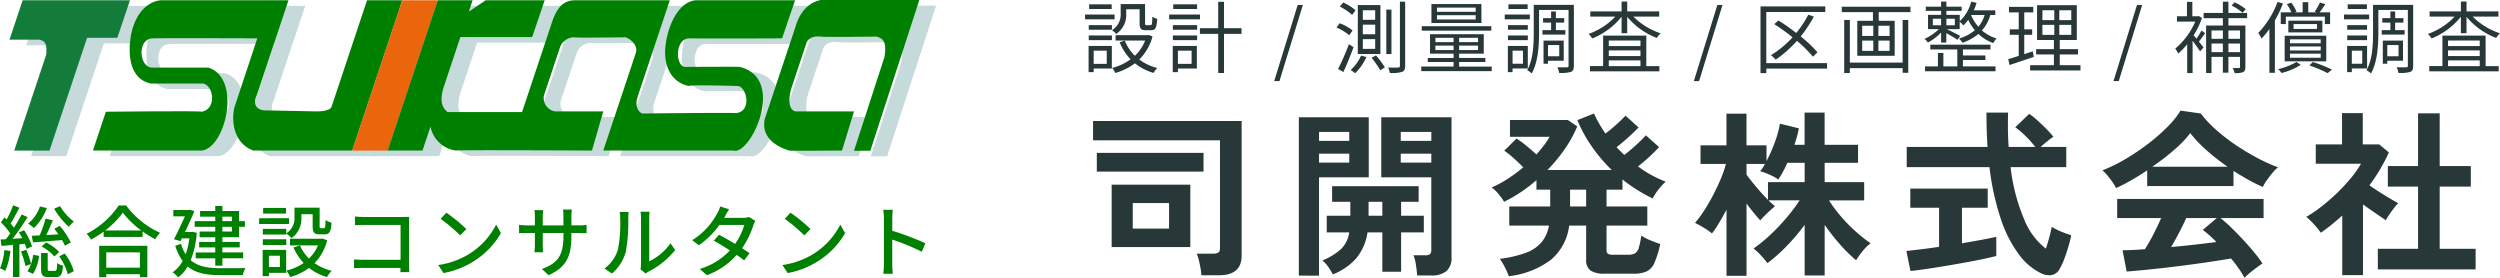 <svg xmlns="http://www.w3.org/2000/svg" width="447.456" height="49.72" viewBox="0 0 447.456 49.72">
  <g id="logo" transform="translate(1195.622 -1178)">
    <g id="グループ_678" data-name="グループ 678" transform="translate(4506 1326.498)">
      <g id="グループ_677" data-name="グループ 677" transform="translate(-5483.532 142.915)">
        <path id="パス_540" data-name="パス 540" d="M-211.037-290.368l-2.353,7.059h5.335c1.276.235,1.342,1.068,1.246,2.657l-5.73,17.189h6.312l6.728-20.184h5.407l2.266-6.721Z" fill="#c6dadb"/>
        <path id="パス_541" data-name="パス 541" d="M-163.459-290.368h-22.92c-3.109.379-4.876,3.49-5.343,6.7s-.1,7.381,3.575,8.2h9.473c1.895.505,2.337,4.61-.315,5.052,0-.189-17.151,0-17.151,0l-2.316,6.948h19.53c4.294-.632,7.1-12.979,1.137-14.842h-10.043c-2.4,0-2.779-5.242.127-5.242.063-.064,18.668,0,18.668,0l-4,12.069c-.632,1.894-.649,6.562,3.267,8.015h17.709l8.968-26.9h-6.3l-6.345,19.036c-.3.909-2.623.858-2.623.858l-9.587-.189c-2.457-.442-1.149-2.806-1.149-2.806Z" fill="#c6dadb"/>
        <path id="パス_542" data-name="パス 542" d="M-143.091-290.368h6.354l-8.968,26.905h-6.354Z" fill="#c6dadb"/>
        <path id="パス_543" data-name="パス 543" d="M-117.6-290.368h-10.55l-3.032,2.042.68-2.042h-6.238l-8.968,26.9h6.238l1.429-4.287a5.361,5.361,0,0,0,4.522,4.287c0-.126,24.379,0,24.379,0l2.028-7.011h-8.659a2.426,2.426,0,0,1-1.967-2.845l2.867-8.6a2.712,2.712,0,0,1,2.51-1.816c-.126.126,9.284,0,9.284,0,1.327.569,2.148,1.727,1.788,2.807l-5.823,17.467h23.3c3.032.947,9.569-12.884,1.137-14.969.063-.063-9.915,0-9.915,0-1.706-.442-1.643-5.179.947-5.115,2.526.063,16.533,0,16.533,0l2.329-6.821H-90.442c-2.842.126-4.926,3.789-5.495,7.831s1.137,6.948,4.169,7.516c0-.253,8.652,0,8.652,0,1.642,0,2.716,4.547-.252,4.863,0-.126-16.8.063-16.8.063-1.533-.8-.844-2.871-.844-2.871l5.8-17.4h-16.841c-1.885,0-3.222.88-4.226,3.893l-5.375,16.124h-13.33c-1.185-.944-1.4-2.363-.6-4.75l2.893-8.68h12.849Z" fill="#c6dadb"/>
        <path id="パス_544" data-name="パス 544" d="M-50.545-290.413H-68.2c-3.579.708-4.484,4.711-4.484,4.711l-5.549,16.646c-.556,2.94,1.5,4.645,4.338,5.593-.063.063,9.506,0,9.506,0l2.151-7.011H-72.78c-1.838-.641-.644-4.222-.644-4.222l2.7-8.109s.436-1.308,2.521-1.058c.053.126,9.968,0,9.968,0,1.643.379,1.744,1.55,1.472,3.585l-5.478,16.859,2.928-.022,8.649-26.614" fill="#c6dadb"/>
      </g>
      <g id="グループ_676" data-name="グループ 676" transform="translate(-5486.532 141.915)">
        <path id="パス_540-2" data-name="パス 540" d="M-211.037-290.368l-2.353,7.059h5.335c1.276.235,1.342,1.068,1.246,2.657l-5.73,17.189h6.312l6.728-20.184h5.407l2.266-6.721Z" fill="#147c3b"/>
        <path id="パス_541-2" data-name="パス 541" d="M-163.459-290.368h-22.92c-3.109.379-4.876,3.49-5.343,6.7s-.1,7.381,3.575,8.2h9.473c1.895.505,2.337,4.61-.315,5.052,0-.189-17.151,0-17.151,0l-2.316,6.948h19.53c4.294-.632,7.1-12.979,1.137-14.842h-10.043c-2.4,0-2.779-5.242.127-5.242.063-.064,18.668,0,18.668,0l-4,12.069c-.632,1.894-.649,6.562,3.267,8.015h17.709l8.968-26.9h-6.3l-6.345,19.036c-.3.909-2.623.858-2.623.858l-9.587-.189c-2.457-.442-1.149-2.806-1.149-2.806Z" fill="green"/>
        <path id="パス_542-2" data-name="パス 542" d="M-143.091-290.368h6.354l-8.968,26.905h-6.354Z" fill="#eb650d"/>
        <path id="パス_543-2" data-name="パス 543" d="M-117.6-290.368h-10.55l-3.032,2.042.68-2.042h-6.238l-8.968,26.9h6.238l1.429-4.287a5.361,5.361,0,0,0,4.522,4.287c0-.126,24.379,0,24.379,0l2.028-7.011h-8.659a2.426,2.426,0,0,1-1.967-2.845l2.867-8.6a2.712,2.712,0,0,1,2.51-1.816c-.126.126,9.284,0,9.284,0,1.327.569,2.148,1.727,1.788,2.807l-5.823,17.467h23.3c3.032.947,9.569-12.884,1.137-14.969.063-.063-9.915,0-9.915,0-1.706-.442-1.643-5.179.947-5.115,2.526.063,16.533,0,16.533,0l2.329-6.821H-90.442c-2.842.126-4.926,3.789-5.495,7.831s1.137,6.948,4.169,7.516c0-.253,8.652,0,8.652,0,1.642,0,2.716,4.547-.252,4.863,0-.126-16.8.063-16.8.063-1.533-.8-.844-2.871-.844-2.871l5.8-17.4h-16.841c-1.885,0-3.222.88-4.226,3.893l-5.375,16.124h-13.33c-1.185-.944-1.4-2.363-.6-4.75l2.893-8.68h12.849Z" fill="green"/>
        <path id="パス_544-2" data-name="パス 544" d="M-50.545-290.413H-68.2c-3.579.708-4.484,4.711-4.484,4.711l-5.549,16.646c-.556,2.94,1.5,4.645,4.338,5.593-.063.063,9.506,0,9.506,0l2.151-7.011H-72.78c-1.838-.641-.644-4.222-.644-4.222l2.7-8.109s.436-1.308,2.521-1.058c.053.126,9.968,0,9.968,0,1.643.379,1.744,1.55,1.472,3.585l-5.478,16.859,2.928-.022,8.649-26.614" fill="green"/>
      </g>
    </g>
    <path id="パス_562" data-name="パス 562" d="M10.066-11.144A13.565,13.565,0,0,0,12.7-7.9a4.671,4.671,0,0,1,.9-.924,9.8,9.8,0,0,1-2.464-2.772ZM8.54-9.38A22.811,22.811,0,0,1,7.476-6.37L6.062-6.3l.224,1.176c1.428-.1,3.318-.252,5.194-.406.21.364.392.728.518,1.008l1.05-.574a14.416,14.416,0,0,0-1.96-2.968l-.994.5c.238.308.5.658.742,1.008l-2.17.126c.392-.812.812-1.792,1.176-2.632Zm-.728,5a7.447,7.447,0,0,1,2.3,1.792l.854-.8A7.72,7.72,0,0,0,8.624-5.1Zm-.28-7.168A6.8,6.8,0,0,1,5.4-8.47a7.59,7.59,0,0,1,1.05.784,9.558,9.558,0,0,0,2.31-3.57Zm-6.37,7.8A10.327,10.327,0,0,1,.378-.476a6.006,6.006,0,0,1,.952.462A12.767,12.767,0,0,0,2.24-3.57Zm3.654-1.12a7.384,7.384,0,0,1,.322.924l.98-.462a12.279,12.279,0,0,0-1.428-2.9L3.766-6.9c.2.322.406.672.588,1.022l-1.736.126C3.542-6.916,4.536-8.4,5.32-9.632l-1.064-.49c-.364.714-.854,1.554-1.386,2.38a8.773,8.773,0,0,0-.6-.742c.5-.784,1.092-1.89,1.582-2.842L2.716-11.76A16.874,16.874,0,0,1,1.568-9.212c-.126-.126-.252-.252-.378-.364l-.658.868A12.6,12.6,0,0,1,2.2-6.734c-.252.378-.518.742-.77,1.05-.35.028-.672.042-.952.056L.644-4.48c.6-.056,1.316-.112,2.058-.182v5.74H3.85V-4.774ZM4.13-3.486a14.72,14.72,0,0,1,.8,2.6l.994-.35A4.613,4.613,0,0,1,5.278.056L6.286.518A7.843,7.843,0,0,0,7.378-2.7l-1.05-.2a9.766,9.766,0,0,1-.392,1.652,16.015,16.015,0,0,0-.854-2.548ZM9.282-.014c-.308,0-.364-.042-.364-.392V-3.22H7.728V-.406c0,1.148.252,1.5,1.372,1.5h1.26c.868,0,1.176-.406,1.3-2.044A3.188,3.188,0,0,1,10.6-1.414c-.028,1.232-.1,1.4-.392,1.4Zm1.68-2.6A9.743,9.743,0,0,1,12.516.588L13.58.042a8.857,8.857,0,0,0-1.624-3.164Zm14.462-.714V-.588H19.4V-3.332ZM18.13,1.12H19.4V.574h6.02V1.12h1.33V-4.508H18.13Zm1.078-8.372a14.976,14.976,0,0,0,3.15-3.192,16.025,16.025,0,0,0,3.3,3.192Zm2.422-4.466A15.511,15.511,0,0,1,15.876-6.65a5,5,0,0,1,.8,1.036,19.073,19.073,0,0,0,2.254-1.428v.952H25.9v-.994A18.235,18.235,0,0,0,28.168-5.67a5.779,5.779,0,0,1,.854-1.162,15.527,15.527,0,0,1-6.062-4.886Zm18.55,2h1.708v.8H40.18Zm1.708,2.66H40.18V-7.9h1.708Zm-2.982,0h-2.8v1.022h2.8v.84H36.022v.98h2.884v.9h-3.5v1.05h3.5V-.952H40.18V-2.268H43.9v-1.05H40.18v-.9h3.108v-.98H40.18v-.84h2.982V-7.9h1.05V-8.918h-1.05v-1.82H40.18v-.9H38.906v.9H36.19v1.022h2.716v.8H35.224V-7.9h3.682Zm-4.074.042-.21.042H33.488c.616-1.3,1.246-2.674,1.68-3.752l-.9-.238-.2.056H31.4v1.134h2.072c-.546,1.218-1.3,2.842-1.96,4.1l1.176.322.238-.49h1.344a13.854,13.854,0,0,1-.658,2.856,7.281,7.281,0,0,1-.84-1.876l-1.022.364a9.093,9.093,0,0,0,1.316,2.716A5.727,5.727,0,0,1,31.276.238a5.535,5.535,0,0,1,.994.9A6.1,6.1,0,0,0,33.964-.812C35.434.434,37.394.742,39.844.742H43.82a4.564,4.564,0,0,1,.5-1.26c-.84.028-3.766.028-4.452.028C37.688-.5,35.854-.756,34.51-1.932a16.514,16.514,0,0,0,1.092-4.9Zm16.786-.518h-4.2v1.008h4.2v-.182a4.894,4.894,0,0,1,.938.826A4.232,4.232,0,0,0,54.32-9.646v-.518h2.016v2.142c0,1.148.294,1.47,1.26,1.47h.9c.812,0,1.134-.434,1.218-2.1a2.925,2.925,0,0,1-1.064-.476c-.028,1.288-.084,1.47-.294,1.47h-.546c-.2,0-.224-.056-.224-.378v-3.29H53.088V-9.66a3.2,3.2,0,0,1-1.47,2.926Zm-4.2,2.884h4.2V-5.67h-4.2Zm4.158-6.636h-4.1v1.022h4.1Zm.532,1.848H46.76V-8.4h5.348ZM50.47-2.73V-.714H48.51V-2.73ZM51.6-3.78H47.39v4.7h1.12V.336H51.6Zm6.5-2.03-.238.042H52.276v1.19h5.012a6.9,6.9,0,0,1-1.61,2.352,7.431,7.431,0,0,1-1.61-2.338L52.906-4.2a9.912,9.912,0,0,0,1.82,2.772A9.574,9.574,0,0,1,51.618-.056a4.678,4.678,0,0,1,.7,1.148A10.5,10.5,0,0,0,55.692-.546,9.388,9.388,0,0,0,58.9,1.092a5.1,5.1,0,0,1,.84-1.12A9.281,9.281,0,0,1,56.672-1.4,9.062,9.062,0,0,0,58.94-5.488ZM73.64.21c-.028-.308-.056-.994-.056-1.484V-8.512c0-.364.014-.868.028-1.176-.252.014-.742.028-1.12.028H65.534c-.462,0-1.134-.042-1.624-.084V-8.2c.364-.014,1.078-.042,1.624-.042h6.538V-2H65.366c-.6,0-1.218-.042-1.624-.07V-.49c.406-.028,1.106-.056,1.68-.056h6.636c0,.294-.014.56-.014.756Zm6.622-10.64L79.24-9.338a31.828,31.828,0,0,1,3.5,2.968L83.846-7.5A28.349,28.349,0,0,0,80.262-10.43ZM78.82-1.064,79.758.378A15.436,15.436,0,0,0,85.12-1.708a14.429,14.429,0,0,0,4.914-5.068L89.18-8.3a13.33,13.33,0,0,1-4.858,5.278A14.547,14.547,0,0,1,78.82-1.064Zm23.828-7.1V-9.786A9.128,9.128,0,0,1,102.732-11H101.15a9.666,9.666,0,0,1,.07,1.218v1.624h-3.7v-1.61a7.545,7.545,0,0,1,.084-1.12H96.04c.014.182.07.63.07,1.12v1.61H94.738a11.381,11.381,0,0,1-1.456-.1v1.5c.224-.014.8-.042,1.456-.042H96.11v2.1c0,.574-.056,1.162-.07,1.358h1.54c-.014-.2-.056-.784-.056-1.358V-6.8h3.7v.56c0,3.71-1.232,4.914-3.85,5.88L98.56.756c3.276-1.47,4.088-3.472,4.088-7.084V-6.8h1.33c.658,0,1.162.014,1.386.042V-8.246a7.921,7.921,0,0,1-1.4.084ZM109.9.462a7.865,7.865,0,0,0,2.492-3.92,30.671,30.671,0,0,0,.434-5.978,10.479,10.479,0,0,1,.07-1.12h-1.624a4.363,4.363,0,0,1,.112,1.134,24.275,24.275,0,0,1-.406,5.586,6.586,6.586,0,0,1-2.408,3.4Zm6.034,0a2.917,2.917,0,0,1,.532-.35,14.683,14.683,0,0,0,4.76-3.864l-.84-1.2a9.849,9.849,0,0,1-3.808,3.22V-9.478a8.432,8.432,0,0,1,.07-1.12h-1.624a10.261,10.261,0,0,1,.084,1.12V-1.19a4.038,4.038,0,0,1-.1.882ZM134.442-9.66a3.259,3.259,0,0,1-1.05.154h-3.4l.168-.308c.14-.28.448-.812.714-1.232l-1.6-.5a4.946,4.946,0,0,1-.532,1.26,12.6,12.6,0,0,1-4.48,4.774l1.2.91a15.426,15.426,0,0,0,3.682-3.64H133.6a11.627,11.627,0,0,1-1.652,3.4c-1.022-.616-2.1-1.232-2.884-1.638l-.924,1.05c.756.42,1.834,1.078,2.87,1.75a11.934,11.934,0,0,1-5.39,3.318L126.9.756A13.276,13.276,0,0,0,132.23-2.87c.532.364.994.7,1.33.98l.98-1.288c-.35-.252-.826-.56-1.344-.9a15,15,0,0,0,1.988-4.018,7.071,7.071,0,0,1,.392-.868Zm7.42-.77L140.84-9.338a31.83,31.83,0,0,1,3.5,2.968L145.446-7.5A28.348,28.348,0,0,0,141.862-10.43ZM140.42-1.064l.938,1.442a15.436,15.436,0,0,0,5.362-2.086,14.429,14.429,0,0,0,4.914-5.068L150.78-8.3a13.33,13.33,0,0,1-4.858,5.278A14.547,14.547,0,0,1,140.42-1.064ZM166-4.956a48.311,48.311,0,0,0-5.922-2.24V-9.38c0-.49.056-1.106.1-1.568h-1.722a10.135,10.135,0,0,1,.126,1.568v8.092A14.658,14.658,0,0,1,158.466.5h1.722a16.4,16.4,0,0,1-.112-1.792V-5.614a37.323,37.323,0,0,1,5.292,2.184Z" transform="translate(-1196 1226.498)" fill="green"/>
    <g id="グループ_682" data-name="グループ 682" transform="translate(-1255 1127)">
      <path id="パス_564" data-name="パス 564" d="M21.408,2.272a11.583,11.583,0,0,0-.16-1.28q-.128-.736-.3-1.44A7.786,7.786,0,0,0,20.576-1.6h2.88a1.891,1.891,0,0,0,.976-.192q.3-.192.3-.832V-21.888H2.016v-3.456H28.608V-1.216q0,3.488-4.1,3.488ZM5.344-2.784V-13.952h14.08V-2.784Zm-2.656-13.5v-3.36h19.1v3.36ZM9.12-6.08h6.5v-4.576H9.12ZM60.032,2.3q-.064-.8-.224-1.872a7.211,7.211,0,0,0-.448-1.744H61.5a1.171,1.171,0,0,0,.848-.224,1.181,1.181,0,0,0,.208-.8V-15.264H53.6V-26.016H66.176V-.96A3.171,3.171,0,0,1,65.3,1.5a4.2,4.2,0,0,1-2.864.8Zm-21.184.032V-26.016H51.36v10.752h-8.9v17.6Zm6.08-.224A10.536,10.536,0,0,0,44.112.768a5.824,5.824,0,0,0-1.04-1.152A11.416,11.416,0,0,0,46.4-2.416a5.341,5.341,0,0,0,1.472-2.992H43.84V-8.384h4.224v-2.5H44.8v-2.784H60.288v2.784H57.152v2.5h4.064v2.976H57.152v7.04h-3.36v-7.04H51.136a9.255,9.255,0,0,1-2.1,4.736A10.956,10.956,0,0,1,44.928,2.112Zm12.16-20H62.56v-1.6H57.088Zm0-3.9H62.56v-1.6H57.088Zm-14.624,3.9h5.408v-1.6H42.464Zm0-3.9h5.408v-1.6H42.464ZM51.328-8.384h2.464v-2.5H51.328ZM76.416,2.432A10.781,10.781,0,0,0,75.744.88a11.216,11.216,0,0,0-.928-1.552A20.759,20.759,0,0,0,79.5-1.76a6.684,6.684,0,0,0,2.8-1.9,6.327,6.327,0,0,0,1.312-2.96h-7.1v-3.424H83.84v-3.008H81.376v-1.7a27.184,27.184,0,0,1-5.792,3.872,7.5,7.5,0,0,0-.576-.864,12.05,12.05,0,0,0-.832-.992,3.837,3.837,0,0,0-.832-.7,20.177,20.177,0,0,0,2.928-1.584,26.358,26.358,0,0,0,2.736-2.032q-.736-.768-1.7-1.632a14.356,14.356,0,0,0-1.7-1.344l2.208-2.176a17.228,17.228,0,0,1,1.76,1.3q.992.816,1.792,1.552.736-.832,1.344-1.632a13.7,13.7,0,0,0,1.024-1.536h-7.1v-3.008H86.976l1.7,1.152a21.817,21.817,0,0,1-2.24,4.064,28.62,28.62,0,0,1-3.1,3.744h11.52a28.235,28.235,0,0,1-3.536-4.16A24.736,24.736,0,0,1,88.7-25.5l2.976-1.184A22.363,22.363,0,0,0,93.728-23.1q.608-.448,1.3-1.04t1.312-1.184q.624-.592.976-.976l2.336,2.112q-.48.512-1.184,1.168t-1.424,1.28q-.72.624-1.328,1.072.32.352.672.7l.7.7q.608-.448,1.36-1.1t1.44-1.312q.688-.656,1.072-1.1l2.368,2.112q-.448.48-1.1,1.12t-1.36,1.248q-.7.608-1.312,1.088a19.869,19.869,0,0,0,4.96,2.72,9.3,9.3,0,0,0-1.312,1.424,9.171,9.171,0,0,0-1.024,1.584,28.565,28.565,0,0,1-5.408-3.392v1.824H93.92v3.008h7.3v3.424h-7.3V-2.24a.8.8,0,0,0,.224.64,1.532,1.532,0,0,0,.928.192h2.72a2.438,2.438,0,0,0,1.232-.256A1.716,1.716,0,0,0,99.7-2.672a13.544,13.544,0,0,0,.432-2.16,9.766,9.766,0,0,0,1.68.864q1.008.416,1.712.64A17.342,17.342,0,0,1,102.512,0a3.046,3.046,0,0,1-1.392,1.568,5.545,5.545,0,0,1-2.368.416H93.6a4.359,4.359,0,0,1-2.56-.576A2.207,2.207,0,0,1,90.272-.48V-6.624h-3.04A9.523,9.523,0,0,1,84-.528,15.35,15.35,0,0,1,76.416,2.432Zm10.976-12.48h2.88v-3.008h-2.88Zm28,12.416V-9.472q-.64,1.216-1.3,2.32a19.631,19.631,0,0,1-1.3,1.936,10.4,10.4,0,0,0-1.44-1.008q-.928-.56-1.6-.88a19.559,19.559,0,0,0,1.712-2.32q.848-1.328,1.6-2.784t1.344-2.88a18.5,18.5,0,0,0,.88-2.576h-4.544v-3.328h4.64v-5.664h3.584v5.664h3.584v2.816a27.558,27.558,0,0,0,1.488-3.36,17.162,17.162,0,0,0,.912-3.328l3.392.832q-.128.7-.336,1.456t-.464,1.488h1.824v-5.76h3.584v5.76h5.984v3.232H132.96V-14.4h7.072v3.264h-6.3A25.375,25.375,0,0,0,135.76-8.4a28.293,28.293,0,0,0,2.608,2.7,25.86,25.86,0,0,0,2.816,2.24,7.818,7.818,0,0,0-1.44,1.424,13.986,13.986,0,0,0-1.152,1.616,25.778,25.778,0,0,1-2.944-2.9,38,38,0,0,1-2.688-3.44V2.3h-3.584V-6.752a37.124,37.124,0,0,1-3.152,3.728A29.315,29.315,0,0,1,122.72.1a15.692,15.692,0,0,0-1.152-1.376,9.785,9.785,0,0,0-1.344-1.248A25.486,25.486,0,0,0,123.152-4.9a35.845,35.845,0,0,0,2.912-3.04,31.5,31.5,0,0,0,2.416-3.2h-5.568q.32.32.624.592t.528.464q-.32.256-.848.736t-1.024.976a10.582,10.582,0,0,0-.752.816q-.48-.512-1.136-1.312t-1.328-1.7V2.368Zm7.424-13.6V-14.4h6.56v-3.456h-3.1a19.739,19.739,0,0,1-1.6,2.976,10.633,10.633,0,0,0-1.6-.864,9.663,9.663,0,0,0-1.664-.608,7.343,7.343,0,0,0,.864-1.312h-3.3v1.92q.64.9,1.728,2.192T122.816-11.232Zm48.832,13.12a10.825,10.825,0,0,1-3.856-3.264,22.051,22.051,0,0,1-3.232-6.24,45.5,45.5,0,0,1-2.1-9.472H147.648V-20.7h14.464q-.192-2.88-.192-6.144h3.872q-.1,3.264.1,6.144h4.768a20.215,20.215,0,0,0-1.76-1.968,14.776,14.776,0,0,0-1.824-1.552l2.5-2.4a14.623,14.623,0,0,1,1.536,1.232q.832.752,1.584,1.52a16.276,16.276,0,0,1,1.2,1.344,13.422,13.422,0,0,0-1.1.816q-.656.528-1.168,1.008h4.576v3.616H166.24a33.338,33.338,0,0,0,2.432,9.344A12.445,12.445,0,0,0,172.544-2.5q.352-.992.64-2.08T173.6-6.4a10.755,10.755,0,0,0,1.008.544,14.054,14.054,0,0,0,1.36.576q.7.256,1.12.384a21.131,21.131,0,0,1-.544,2.192q-.352,1.168-.752,2.192a11.253,11.253,0,0,1-.784,1.664,2.038,2.038,0,0,1-1.392,1.072A3.16,3.16,0,0,1,171.648,1.888ZM148.32,1.5l-.736-3.584q.992-.1,2.544-.288t3.312-.448V-9.824h-5.152v-3.424h13.856v3.424h-4.608v6.368q1.888-.32,3.52-.624t2.624-.528v3.424q-1.088.288-2.656.608t-3.344.64q-1.776.32-3.536.608t-3.28.512Q149.344,1.408,148.32,1.5ZM208.1,2.72a15.26,15.26,0,0,0-1.008-1.632q-.624-.9-1.392-1.824-1.472.256-3.392.544T198.24.384Q196.1.672,194,.912t-3.9.416q-1.808.176-3.088.272l-.736-3.808q.7,0,1.744-.048t2.256-.144a28.288,28.288,0,0,0,1.52-2.656q.784-1.536,1.392-2.912h-7.872v-3.424H211.52v3.424h-7.712a23.89,23.89,0,0,1,1.92,1.7q1.056,1.024,2.144,2.192t2,2.288A23.958,23.958,0,0,1,211.328.16q-.416.256-1.056.736t-1.248.976A8.856,8.856,0,0,0,208.1,2.72ZM185.12-13.344a9.306,9.306,0,0,0-.64-1.056q-.416-.608-.9-1.184a7.561,7.561,0,0,0-.9-.928,28.116,28.116,0,0,0,4.08-2,40.651,40.651,0,0,0,4.048-2.72,33.3,33.3,0,0,0,3.488-3.04,16.2,16.2,0,0,0,2.368-2.928l3.616.512a19.592,19.592,0,0,0,2.624,2.816,32.9,32.9,0,0,0,3.5,2.736,41.867,41.867,0,0,0,3.888,2.352,30.828,30.828,0,0,0,3.808,1.728,7.3,7.3,0,0,0-1.024,1.04q-.544.656-1.008,1.328a8.283,8.283,0,0,0-.688,1.152q-1.248-.544-2.576-1.28t-2.672-1.6v2.72H190.688v-2.816q-1.472.992-2.912,1.808T185.12-13.344Zm6.464-3.808h13.5a39.32,39.32,0,0,1-3.712-2.9,22.98,22.98,0,0,1-2.976-3.12,20.425,20.425,0,0,1-2.912,3.024A40.978,40.978,0,0,1,191.584-17.152Zm3.392,14.368q2.144-.192,4.256-.432t3.84-.464a20.026,20.026,0,0,0-2.432-2.176l2.5-2.112h-5.472Q197.12-6.72,196.4-5.36T194.976-2.784Zm36.992,4v-3.68h7.2V-13.6H233.76v-3.68h5.408v-9.44h3.872v9.44h5.568v3.68H243.04V-2.464h6.432v3.68ZM225.6,2.24V-8.416q-.9.8-1.856,1.584T221.76-5.344a11.737,11.737,0,0,0-1.216-1.5,15.474,15.474,0,0,0-1.376-1.344,23.929,23.929,0,0,0,2.7-1.84,34.305,34.305,0,0,0,2.8-2.432,32.145,32.145,0,0,0,2.5-2.688A18.233,18.233,0,0,0,228.96-17.7h-8.1v-3.456h4.7v-5.6h3.712v5.6h2.944l1.728,1.44a31.157,31.157,0,0,1-3.488,5.888q.832.576,1.808,1.2t1.872,1.152q.9.528,1.472.848a9.362,9.362,0,0,0-.752.88q-.432.56-.832,1.152t-.624,1.008q-.864-.576-1.952-1.328T229.312-10.4V2.24Z" transform="translate(253 98)" fill="#283737"/>
      <path id="パス_563" data-name="パス 563" d="M5.348-11.228H1.316v.84H5.348Zm.518,1.834H.588v.854H5.866Zm-1.4,6.468V-.574H2.128V-2.926Zm.91-.854H1.218V.91h.91V.266H5.376ZM1.246-4.816H5.39v-.84H1.246Zm0-1.862H5.39V-7.5H1.246Zm6.706-3.668h2.394v2.492c0,.994.252,1.26,1.106,1.26h.966c.742,0,.994-.406,1.078-2.044a2.311,2.311,0,0,1-.868-.378c-.028,1.344-.084,1.526-.336,1.526h-.7c-.224,0-.266-.056-.266-.364V-11.27H6.958v1.68A3.229,3.229,0,0,1,5.4-6.608a5.066,5.066,0,0,1,.756.686A4.1,4.1,0,0,0,7.952-9.576ZM11.984-5.74,11.8-5.7H6.048v.952H11.34a7.455,7.455,0,0,1-1.834,2.73A7.835,7.835,0,0,1,7.7-4.718l-.924.28a9.446,9.446,0,0,0,1.96,3.052,9.524,9.524,0,0,1-3.3,1.54,3.627,3.627,0,0,1,.56.91A10.714,10.714,0,0,0,9.506-.672,9.541,9.541,0,0,0,12.838,1.05,4.458,4.458,0,0,1,13.51.168a8.889,8.889,0,0,1-3.22-1.512,9.085,9.085,0,0,0,2.366-4.13Zm8.652-5.488h-4.27v.84h4.27Zm.518,1.834H15.638v.854h5.516Zm-1.5,6.468V-.574h-2.45V-2.926Zm.938-.854H16.282V.91h.924V.266h3.388ZM16.3-4.816h4.34v-.84H16.3Zm0-1.862h4.34V-7.5H16.3Zm12.292-.28H25.452v-4.718H24.416v4.718H21.14v1.022h3.276v7h1.036v-7h3.136ZM34.44,2.506h.938L39.564-11.1H38.64ZM50.3-7.588h2.212v1.722H50.3ZM50.3-5h2.212v1.75H50.3Zm0-5.166h2.212v1.708H50.3Zm-.9-.924v8.75h4.046v-8.75ZM51.87-1.652A16.286,16.286,0,0,1,53.424.574L54.25.056a16.531,16.531,0,0,0-1.6-2.142Zm-1.89-.392A7.522,7.522,0,0,1,48.118.532a7.535,7.535,0,0,1,.812.574,9.638,9.638,0,0,0,2.016-2.9Zm6.958-9.66V-.224c0,.238-.1.308-.336.308-.21.014-.952.028-1.778,0a3.778,3.778,0,0,1,.308.98,6.537,6.537,0,0,0,2.2-.2c.392-.168.546-.462.546-1.106V-11.7ZM54.5-10.276v7.952h.924v-7.952Zm-8.316-.546a9.549,9.549,0,0,1,2.2,1.5L49-10.15a9.261,9.261,0,0,0-2.212-1.414Zm-.6,3.738A9.948,9.948,0,0,1,47.88-5.7l.588-.854a9.063,9.063,0,0,0-2.3-1.288Zm.294,7.42.938.56c.6-1.288,1.3-3,1.82-4.452L47.81-4.1A42.555,42.555,0,0,1,45.878.336ZM70.5-9.884h-6.93v-.756H70.5Zm0,1.372h-6.93v-.77H70.5Zm1.022-2.758H62.58v3.388h8.946ZM73.3-7.308H60.844v.8H73.3Zm-10.01,4.27v-.8h3.248v.8Zm0-2.2h3.248v.784H63.294Zm7.63.784H67.536v-.784h3.388Zm0,1.414H67.536v-.8h3.388ZM67.536-.084V-.9h4.7v-.728h-4.7v-.77h4.41V-5.88H62.328v3.486h4.214v.77h-4.62V-.9h4.62v.812H60.76V.728H73.374V-.084ZM79.8-11.228H76.356v.84H79.8Zm.392,1.834H75.7v.854h4.494ZM79.828-7.5H76.272v.826h3.556ZM76.272-4.816h3.556v-.84H76.272Zm2.688,1.89V-.588H77.1V-2.926ZM79.828.252V-3.78h-3.57V.91h.84V.252Zm2.618-6.86v.8h4.1v-.8H84.854V-7.952h1.484v-.8H84.854v-1.2H84v1.2H82.558v.8H84v1.344Zm3.01,2.674v2H83.44v-2Zm.8,2.8v-3.6H82.642V-.588h.8v-.546Zm1.82-10H80.892v4.984c0,2.058-.084,4.788-1.176,6.72a3.513,3.513,0,0,1,.812.574C81.69-.9,81.844-3.976,81.844-6.146V-10.22h5.278V-.252c0,.238-.07.294-.28.294C86.6.056,85.876.07,85.134.028a4.983,4.983,0,0,1,.308,1.022A6.407,6.407,0,0,0,87.556.868c.392-.168.518-.5.518-1.12Zm6.244,9.94h5.67V-.168h-5.67Zm5.67-3.556v.994h-5.67v-.994Zm0,2.786h-5.67V-2.982h5.67Zm1.05-3.668H93.31v5.46H90.958V.77h12.418V-.168h-2.338Zm2.3-3.4v-.924H97.622v-1.764H96.614v1.764h-5.6v.924h4.48a12.179,12.179,0,0,1-4.788,3.108,3.987,3.987,0,0,1,.658.812A13.077,13.077,0,0,0,96.614-9v2.94h1.008V-8.988a12.809,12.809,0,0,0,5.306,3.78,3.222,3.222,0,0,1,.686-.826,12.465,12.465,0,0,1-4.9-3ZM109.55,2.506h.938L114.674-11.1h-.924ZM133.392-.7H122.514V-9.856H133.07v-.994H121.478V1.092h1.036V.28h10.878ZM131.67-2.632a21.343,21.343,0,0,0-3-2.842,23.342,23.342,0,0,0,2.352-3.556l-.994-.336A18.272,18.272,0,0,1,127.876-6.1c-1.05-.812-2.17-1.6-3.206-2.24l-.728.658a39.737,39.737,0,0,1,3.276,2.352,17.7,17.7,0,0,1-3.864,3.206,7.673,7.673,0,0,1,.84.8A20.691,20.691,0,0,0,128-4.69a21.838,21.838,0,0,1,2.856,2.842ZM146.916-.8h-9.45v-7.63h-1.008V1.064h1.008V.2h9.45v.826h1.008v-9.45h-1.008Zm-2.338-4.774h-2v-1.82h2Zm0,2.674h-2V-4.732h2Zm-4.9-1.834h1.988V-2.9h-1.988Zm0-2.66h1.988v1.82h-1.988Zm-3.654-3.4v.966H141.6v1.554h-2.8v6.258h6.692V-8.274h-2.856V-9.828h5.684v-.966Zm16.3,2.142H153.8v1.176H152.32Zm3.934,0v1.176h-1.512V-8.652Zm5.334-.658a5.919,5.919,0,0,1-1.12,2.1,7.4,7.4,0,0,1-1.288-2.058l.028-.042ZM153.8-4.382h.938V-6.076c.672.378,1.582.91,1.988,1.19l.5-.686c-.392-.224-1.848-.952-2.408-1.218h2.31V-8.12a4.888,4.888,0,0,1,.658.672,6.822,6.822,0,0,0,.868-1.008,8.188,8.188,0,0,0,1.19,1.862A7.515,7.515,0,0,1,157.01-5.11a3.381,3.381,0,0,1,.616.77,9.2,9.2,0,0,0,2.856-1.582,7.714,7.714,0,0,0,2.646,1.638,4.465,4.465,0,0,1,.6-.826,7.255,7.255,0,0,1-2.618-1.442A6.883,6.883,0,0,0,162.6-9.31h.9v-.84h-3.85a11.041,11.041,0,0,0,.5-1.344l-.952-.21a7.392,7.392,0,0,1-2.058,3.5V-9.338h-2.394v-.714h2.73v-.756h-2.73v-.91H153.8v.91H151.06v.756H153.8v.714h-2.338V-6.79H153.4a8.751,8.751,0,0,1-2.576,1.75,3.024,3.024,0,0,1,.616.658A9.775,9.775,0,0,0,153.8-6.174ZM157.71-1.26h4.018v-.812H157.71V-3.15h4.928V-4H151.872v.854h4.83V-.112H154.21V-2.52h-.98V-.112h-2.3V.756h12.614V-.112H157.71Zm12.5-1.554-1.526.5V-5.768H170.1v-.98h-1.414V-9.786h1.61v-.98h-4.34v.98h1.736v3.038h-1.6v.98h1.6V-2c-.714.238-1.358.434-1.876.588l.238,1.05c1.246-.406,2.842-.952,4.34-1.456Zm1.722-4.732h2.128v1.792h-2.128Zm0-2.618h2.128V-8.4h-2.128ZM177.1-8.4h-2.142v-1.764H177.1Zm0,2.646h-2.142V-7.546H177.1ZM175.042-.336V-2.254H178.3v-.952h-3.262V-4.844h3.052v-6.23h-7.112v6.23h3.01v1.638h-3.178v.952h3.178V-.336h-4.256V.616h9.016V-.336Zm9.618,2.842h.938L189.784-11.1h-.924Zm23.674-12.852a8.171,8.171,0,0,0-2-1.232l-.546.56a9.842,9.842,0,0,1,1.974,1.3ZM200.41-6.538a12.8,12.8,0,0,1-.9,1.456c-.2-.224-.364-.434-.518-.588a15.136,15.136,0,0,0,1.5-3.108l-.56-.35-.182.042h-.98v-2.576h-.966v2.576h-1.792v.952h3.276a13.125,13.125,0,0,1-3.584,4.844,3.6,3.6,0,0,1,.532.882,13.135,13.135,0,0,0,1.61-1.666V1.078h.966V-4.7c.49.658,1.078,1.47,1.344,1.9l.616-.7c-.126-.182-.462-.6-.826-1.05.336-.42.742-.994,1.106-1.512Zm6.888-.014v1.5h-2.072v-1.5Zm-2.072,3.878v-1.54H207.3v1.54Zm-3.024,0v-1.54h2.03v1.54Zm2.03-3.878v1.5H202.2v-1.5Zm4.34-2.2v-.938h-3.346V-11.7h-.994v2.016h-3.444v.938h3.444v1.316h-3v8.5h.966V-1.82h2.03V1.008h.994V-1.82H207.3V-.028c0,.154-.042.2-.2.2s-.588.014-1.106,0a4.462,4.462,0,0,1,.336.91A3.915,3.915,0,0,0,207.858.91c.308-.168.406-.448.406-.938V-7.434h-3.038V-8.75Zm6.02-1.036v2.1h.91v-1.33h6.986v1.33h.938v-2.1H221.55c.322-.42.686-.952,1.036-1.456l-.98-.308a10.485,10.485,0,0,1-.924,1.624l.336.14h-1.5v-1.82h-1.008v1.82H217.07l.336-.14a6.656,6.656,0,0,0-.938-1.6l-.784.28a7.2,7.2,0,0,1,.812,1.456Zm1.652,7.392h5.5v.728h-5.5Zm0-1.288h5.5v.714h-5.5Zm0-1.274h5.5v.7h-5.5Zm-.952,3.934h7.448V-5.6h-7.448Zm5.782-5.8h-4.186v-.868h4.186ZM215.95-8.3v2.1h6.09V-8.3Zm-1.932-3.36A15.986,15.986,0,0,1,210.56-6.1a5.715,5.715,0,0,1,.588,1.008,13.654,13.654,0,0,0,1.414-1.722V1.036h.98v-9.38a20.615,20.615,0,0,0,1.442-3.024ZM217.406-.91A12.2,12.2,0,0,1,214.13.378a4.6,4.6,0,0,1,.6.686,11.661,11.661,0,0,0,3.444-1.456Zm2.31.63a21,21,0,0,1,3.262,1.372l.784-.63A23.97,23.97,0,0,0,220.332-.9Zm10.3-10.948h-3.444v.84h3.444Zm.392,1.834h-4.494v.854h4.494Zm-.364,1.89h-3.556v.826h3.556Zm-3.556,2.688h3.556v-.84h-3.556Zm2.688,1.89V-.588h-1.862V-2.926Zm.868,3.178V-3.78h-3.57V.91h.84V.252Zm2.618-6.86v.8h4.1v-.8h-1.694V-7.952h1.484v-.8h-1.484v-1.2h-.854v1.2h-1.442v.8h1.442v1.344Zm3.01,2.674v2H233.66v-2Zm.8,2.8v-3.6h-3.612V-.588h.8v-.546Zm1.82-10h-7.182v4.984c0,2.058-.084,4.788-1.176,6.72a3.513,3.513,0,0,1,.812.574c1.162-2.044,1.316-5.124,1.316-7.294V-10.22h5.278V-.252c0,.238-.07.294-.28.294-.238.014-.966.028-1.708-.014a4.984,4.984,0,0,1,.308,1.022,6.407,6.407,0,0,0,2.114-.182c.392-.168.518-.5.518-1.12Zm6.244,9.94h5.67V-.168h-5.67Zm5.67-3.556v.994h-5.67v-.994Zm0,2.786h-5.67V-2.982h5.67Zm1.05-3.668H243.53v5.46h-2.352V.77H253.6V-.168h-2.338Zm2.3-3.4v-.924h-5.712v-1.764h-1.008v1.764h-5.6v.924h4.48a12.179,12.179,0,0,1-4.788,3.108,3.987,3.987,0,0,1,.658.812A13.077,13.077,0,0,0,246.834-9v2.94h1.008V-8.988a12.809,12.809,0,0,0,5.306,3.78,3.222,3.222,0,0,1,.686-.826,12.465,12.465,0,0,1-4.9-3Z" transform="translate(253 63)" fill="#283737"/>
    </g>
  </g>
</svg>
